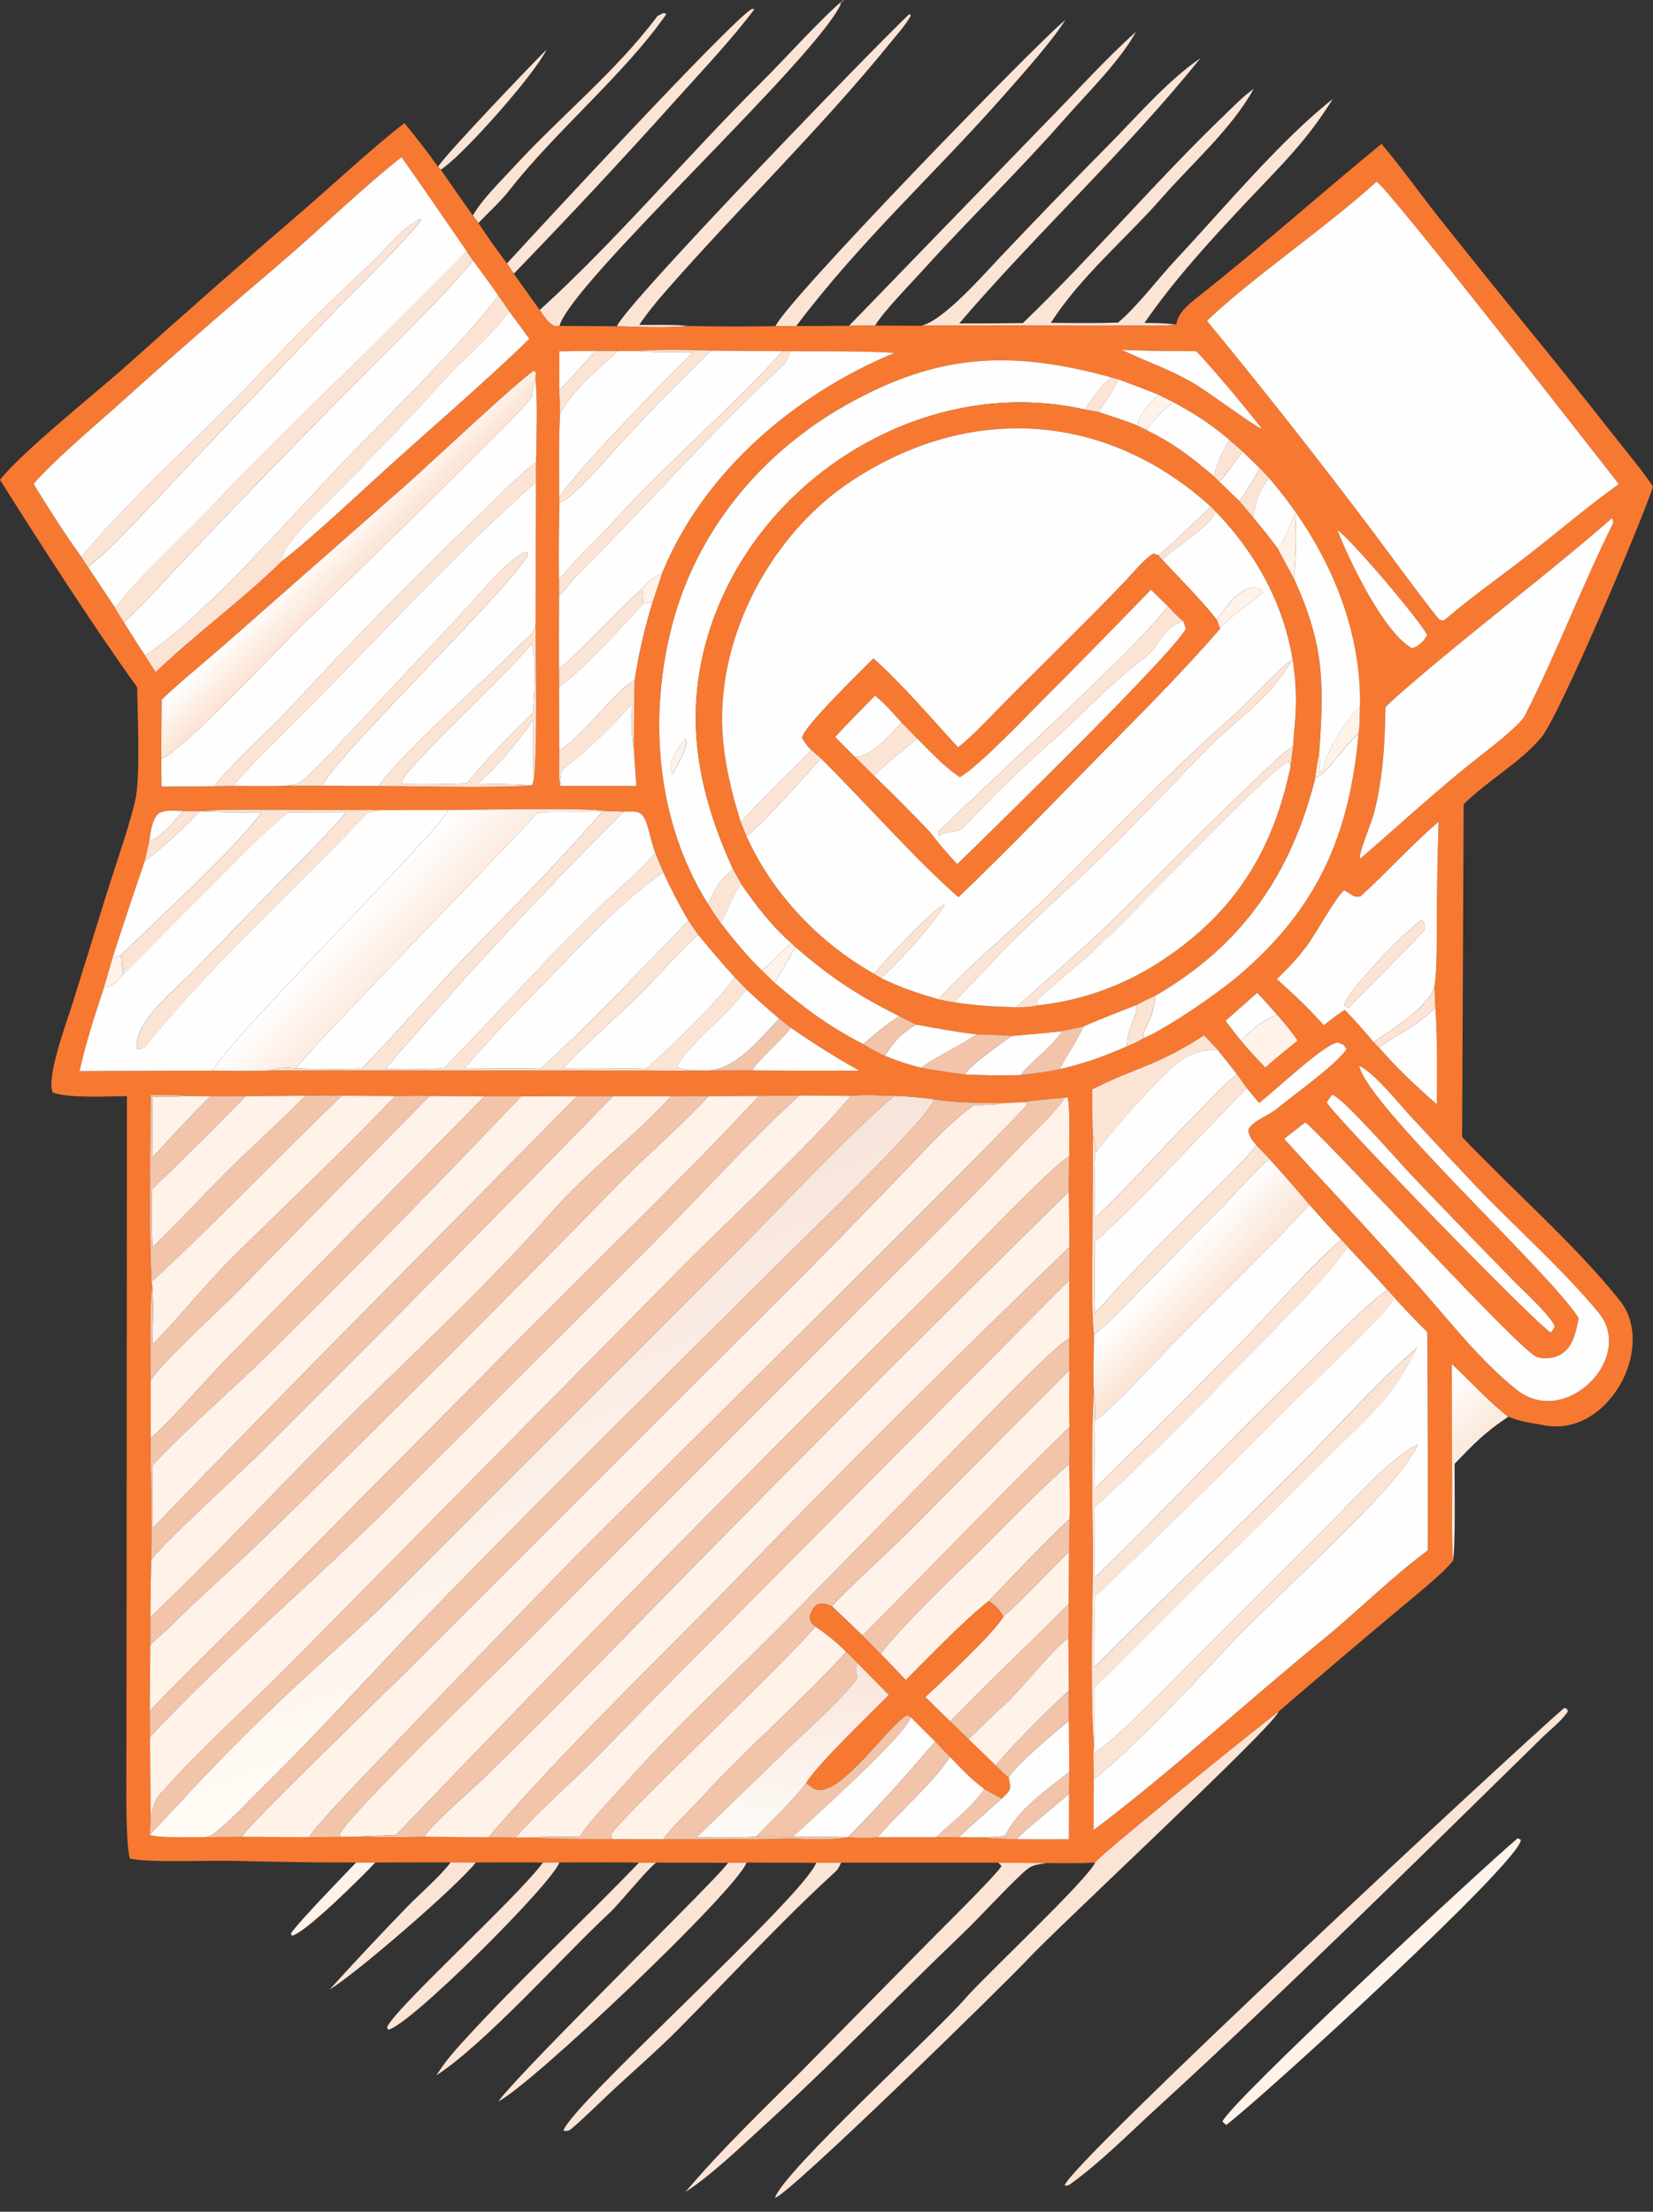 <?xml version="1.0" encoding="UTF-8"?> <svg xmlns="http://www.w3.org/2000/svg" width="74" height="99" viewBox="0 0 74 99" fill="none"><rect x="0" y="0" width="74" height="99" fill="#333333" stroke="none"/><path d="M24.16 13.879C27.576 10.789 30.823 6.908 34.119 3.651C35.042 2.739 36.817 0.764 37.755 6.10352e-05L37.712 0.111L37.767 0.012C37.483 0.247 37.744 0.002 37.583 0.302C36.139 3.001 25.577 12.656 25.046 14.588L24.827 14.593C24.52 14.454 24.362 14.161 24.16 13.879Z" fill="#FCE4D5"></path><path d="M22.695 11.791C23.955 10.414 32.757 0.895 33.663 0.395L33.771 0.412C32.779 1.742 31.408 3.191 30.301 4.424C27.918 7.08 25.484 9.689 23.001 12.252L22.695 11.791Z" fill="#FCE4D5"></path><path d="M21.168 9.645C21.625 8.869 22.363 8.172 23.002 7.474C25.082 5.206 27.574 3.204 29.419 0.737C29.45 0.696 29.663 0.605 29.715 0.581L29.831 0.632C28 3.27 24.872 5.878 22.866 8.439C22.376 9.065 21.915 9.453 21.42 9.983L21.168 9.645Z" fill="#FCE4D5"></path><path d="M27.617 14.604C28.017 13.605 39.125 2.117 40.707 0.631L40.778 0.697C40.505 1.175 40.184 1.512 39.84 1.936C36.696 5.806 33.1 9.268 29.82 13.014C29.392 13.502 28.979 14.004 28.616 14.544C29.171 14.546 30.292 14.523 30.796 14.591C29.928 14.697 28.527 14.628 27.617 14.604Z" fill="#FCE4D5"></path><path d="M34.719 14.599C35.182 13.497 46.206 2.137 47.692 0.888C47.119 1.827 45.745 3.352 44.988 4.213C41.808 7.828 38.559 10.728 35.645 14.594L34.719 14.599Z" fill="#FCE4D5"></path><path d="M38.008 14.583L46.838 5.47C48.124 4.164 49.51 2.622 50.854 1.425C50.146 2.724 48.669 4.173 47.679 5.301C45.653 7.611 43.424 9.758 41.369 12.036C40.819 12.645 39.526 13.967 39.174 14.574L38.008 14.583Z" fill="#FCE4D5"></path><path d="M19.609 7.465C19.902 6.956 23.95 2.721 24.47 2.22C23.91 3.349 20.929 6.712 19.887 7.484L19.736 7.598L19.609 7.465Z" fill="#FCE4D5"></path><path d="M51.234 14.457C51.774 14.459 52.114 14.462 52.66 14.526C51.984 14.611 51.268 14.57 50.584 14.576C47.469 14.6 44.337 14.534 41.223 14.582C42.21 14.393 44.065 12.256 44.836 11.444C46.477 9.714 48.135 8.002 49.811 6.307C50.978 5.112 52.385 3.513 53.733 2.612C50.462 6.687 46.388 10.45 42.94 14.478C43.891 14.479 44.842 14.473 45.794 14.46C48.912 11.456 51.709 8.137 54.832 5.136C55.281 4.704 55.618 4.344 56.129 3.974C55.115 5.792 53.377 7.297 52.006 8.862C50.4 10.695 48.348 12.398 47.044 14.452C48.044 14.458 49.053 14.475 50.051 14.44C50.92 13.713 51.848 12.467 52.652 11.609C54.714 9.407 57.334 6.264 59.666 4.428C58.489 6.319 57.378 7.371 55.872 8.967C54.273 10.663 52.547 12.537 51.234 14.457Z" fill="#FCE4D5"></path><path d="M18.104 5.507C18.651 6.182 19.106 6.753 19.609 7.465L19.736 7.598C20.207 8.284 20.684 8.967 21.167 9.645L21.419 9.983C21.847 10.639 22.224 11.165 22.696 11.791L23.001 12.252L24.163 13.879C24.365 14.161 24.523 14.454 24.83 14.593L25.049 14.588L27.619 14.604C28.529 14.628 29.93 14.697 30.798 14.591C32.104 14.618 33.411 14.621 34.717 14.599L35.643 14.594L38.008 14.583L39.174 14.574L41.226 14.582C44.34 14.534 47.472 14.6 50.587 14.576C51.271 14.57 51.988 14.611 52.663 14.526C52.729 13.943 53.35 13.511 53.808 13.148C56.539 10.984 59.154 8.641 61.845 6.439C62.726 7.483 63.512 8.586 64.355 9.661C65.643 11.284 66.94 12.899 68.248 14.506C69.599 16.158 70.933 17.823 72.25 19.501C72.695 20.067 73.662 21.236 74 21.789C73.406 23.559 69.794 32.054 69.011 32.995C68.049 34.149 66.596 34.928 65.524 36.004L65.454 50.891C67.631 53.195 70.571 55.761 72.521 58.222C74.195 60.336 71.932 64.458 69.011 63.774C68.44 63.684 68.05 63.62 67.523 63.417C66.645 62.743 65.82 61.818 64.995 61.051L65.009 66.699C65.012 67.587 64.981 68.98 65.052 69.848C64.689 70.367 63.068 71.661 62.517 72.127C60.747 73.612 58.987 75.108 57.235 76.615C55.199 78.221 53.182 79.851 51.185 81.506C50.78 81.844 49.306 83.043 49.027 83.368C48.338 83.417 47.533 83.397 46.841 83.393L44.695 83.376L37.654 83.375L36.536 83.382L33.42 83.373L32.588 83.382L29.371 83.375L28.607 83.375C27.447 83.346 26.205 83.367 25.038 83.368L24.308 83.371C23.328 83.352 22.285 83.368 21.301 83.368L20.174 83.36L16.796 83.37L15.94 83.368C14.118 83.375 12.222 83.337 10.397 83.295C9.249 83.268 6.797 83.389 5.813 83.195C5.62 82.446 5.661 80.173 5.657 79.314L5.666 72.254L5.682 49.063C4.891 49.073 3.024 49.169 2.367 48.902C2.047 48.28 2.977 45.771 3.227 44.981L4.899 39.605C5.199 38.672 5.952 36.473 6.093 35.622C6.272 34.531 6.16 31.971 6.139 30.758C4.232 28.12 1.728 24.225 0 21.478C1.008 20.206 4.28 17.597 5.675 16.36C8.335 13.969 11.021 11.607 13.735 9.277C15.088 8.095 16.706 6.598 18.104 5.507ZM20.893 11.248C19.924 9.848 18.955 8.421 17.971 7.034C16.182 8.44 14.319 10.271 12.534 11.792C10.058 13.893 7.612 16.03 5.198 18.203C4.178 19.114 2.35 20.666 1.497 21.663C2.21 22.813 2.845 23.826 3.637 24.926L3.926 25.365L5.152 27.208L5.546 27.857C5.851 28.334 6.178 28.874 6.492 29.337C6.533 29.428 6.896 29.966 6.972 30.081C8.742 28.382 10.912 26.803 12.611 25.121C13.767 24.258 16.082 22.087 17.215 21.057C19.31 19.153 21.698 17.122 23.705 15.167C23.411 14.757 23.099 14.343 22.799 13.936L22.305 13.224C21.943 12.701 21.547 12.173 21.171 11.657L20.893 11.248ZM26.692 15.706L25.043 15.726L25.041 17.466L25.074 18.516C25.008 19.744 25.034 21.038 25.037 22.272L25.045 22.49C25.017 23.651 25.009 24.813 25.021 25.974L25.029 26.703C25.021 27.784 25.019 28.865 25.024 29.947L25.03 30.744L25.038 33.602C25.034 34.067 25.001 34.736 25.076 35.178L28.493 35.181L28.375 33.481C28.381 32.468 28.392 31.454 28.409 30.441C28.624 29.158 28.843 28.168 29.224 26.929C29.369 26.507 29.508 26.084 29.642 25.658L29.698 25.522C31.572 21.059 35.631 17.62 40.051 15.795C38.541 15.706 36.904 15.728 35.381 15.722L35.04 15.721L31.835 15.696C30.801 15.662 29.576 15.633 28.551 15.713L27.665 15.712L26.692 15.706ZM49.749 16.894C45.256 15.657 41.987 15.812 37.884 18.122C34.086 20.26 31.186 23.746 30.084 27.989C29.056 31.95 29.356 36.387 31.402 39.977C31.496 40.141 31.593 40.301 31.695 40.46C31.886 40.764 32.035 41.01 32.257 41.292C32.799 42.008 33.458 42.805 34.104 43.43L34.676 43.989C36.018 45.134 37.049 45.906 38.645 46.738C39.01 46.963 39.223 47.082 39.611 47.262C40.248 47.514 40.581 47.627 41.242 47.798C41.885 47.916 42.532 48.014 43.181 48.093C44.074 48.132 44.797 48.147 45.689 48.122C46.27 48.049 46.874 47.991 47.441 47.857C48.593 47.584 49.367 47.316 50.446 46.836C50.772 46.713 50.902 46.638 51.208 46.466C52.315 45.978 54.48 44.484 55.408 43.697C58.979 40.673 60.396 37.408 60.813 32.857C60.882 32.571 60.875 31.921 60.882 31.6C60.939 27.798 59.248 24.232 56.807 21.395L56.41 20.973L55.633 20.215C55.535 20.111 55.164 19.803 55.039 19.694C54.18 18.956 53.518 18.55 52.53 18.001L51.852 17.666C51.268 17.427 50.65 17.202 50.058 16.977L49.749 16.894ZM23.962 16.93L23.998 16.676L23.895 16.601C23.347 16.9 19.12 20.871 18.212 21.677L10.223 28.703C9.346 29.48 8.042 30.538 7.235 31.316C7.224 32.203 7.218 33.089 7.216 33.976L7.228 35.209L9.593 35.194L10.442 35.181C11.165 35.178 12.107 35.204 12.811 35.17L14.47 35.173L16.939 35.182C18.852 35.186 21.993 35.285 23.825 35.151L23.894 34.908C24.07 33.944 23.983 29.12 23.979 27.924L23.995 21.578L23.994 20.702C24.01 19.658 24.076 17.92 23.962 16.93ZM17.041 36.262L11.878 36.249C11.273 36.248 9.645 36.216 9.105 36.319L8.957 36.304L8.202 36.307C7.803 36.294 7.423 36.229 7.087 36.422C6.807 36.705 6.744 37.247 6.687 37.653L6.48 38.551C5.984 39.991 5.503 41.435 5.037 42.885L4.654 44.207C4.227 45.529 3.867 46.595 3.561 47.944L9.509 47.922C10.304 47.925 11.369 47.96 12.143 47.912L28.953 47.916C29.612 47.917 30.352 47.936 31.004 47.915L31.796 47.916L33.687 47.912C35.28 47.927 36.872 47.93 38.465 47.921C37.415 47.334 36.396 46.695 35.409 46.007C35.373 45.967 34.961 45.653 34.892 45.598C34.368 45.164 33.913 44.745 33.415 44.281L32.891 43.741C32.305 43.119 31.797 42.498 31.254 41.842L30.819 41.212C30.359 40.42 30.071 39.873 29.69 39.041L29.328 38.169C29.178 37.769 29.102 37.362 28.977 36.955C28.76 36.242 28.525 36.326 27.929 36.33L27.097 36.304C26.223 36.147 21.197 36.251 20.065 36.259L17.041 36.262ZM64.215 44.186C64.351 43.333 64.314 41.959 64.322 41.057C64.332 39.633 64.359 38.209 64.404 36.785C63.325 37.687 61.979 39.162 60.895 40.13C60.811 40.131 60.728 40.133 60.644 40.134L60.18 39.85C59.817 40.118 58.879 41.852 58.491 42.355C58.016 42.971 57.732 43.274 57.161 43.827C57.996 44.581 58.51 45.049 59.265 45.892C59.582 45.644 59.86 45.417 60.202 45.204C60.681 45.705 61.05 46.111 61.491 46.643L61.732 46.894C62.547 47.821 63.388 48.62 64.318 49.429C64.328 48.076 64.348 46.446 64.254 45.12L64.215 44.186ZM57.173 45.426C56.883 45.103 56.581 44.751 56.279 44.442L54.862 45.69C55.086 45.982 55.319 46.299 55.551 46.58C55.911 47.03 56.247 47.373 56.646 47.786C57.073 47.385 57.625 46.955 58.087 46.577C57.754 46.111 57.552 45.855 57.173 45.426ZM54.522 46.999L53.9 46.343C51.717 47.754 50.925 47.734 48.897 48.759C48.903 49.331 48.883 50.297 48.929 50.836L48.9 56.352C48.898 57.296 48.868 58.835 48.973 59.744C48.971 60.485 48.932 61.562 48.969 62.274C48.789 64.871 48.966 68.518 48.907 71.191C48.877 72.576 48.823 76.968 48.98 78.127L48.958 78.507L48.969 79.636L48.962 81.919C52.39 79.337 55.879 76.122 59.224 73.395C60.8 72.109 62.261 70.633 63.927 69.393C63.936 66.137 63.928 62.882 63.903 59.626C63.382 59.116 62.935 58.638 62.442 58.1L62.115 57.738C61.553 57.092 60.919 56.436 60.332 55.806L60.052 55.492C59.585 55.018 59.072 54.423 58.619 53.924C58.032 53.23 57.432 52.546 56.821 51.873C56.63 51.655 56.45 51.472 56.247 51.267C56.029 50.99 55.967 50.943 55.879 50.593C56.012 50.199 56.799 49.935 57.157 49.636C57.929 48.99 59.755 47.722 60.289 46.959C60.091 46.695 60.215 46.798 59.884 46.665C59.295 46.722 57.103 48.804 56.37 49.371L55.819 48.707L55.386 48.101C55.117 47.735 54.805 47.357 54.522 46.999ZM8.573 49.06C7.914 49.007 7.401 49.011 6.738 49.018C6.731 51.658 6.655 54.785 6.781 57.38L6.811 57.507C6.693 58.627 6.741 60.649 6.742 61.826L6.743 64.357C6.734 66.059 6.822 68.191 6.767 69.84C6.749 70.69 6.737 71.54 6.73 72.389L6.727 73.64L6.703 76.586L6.715 77.754L6.745 81.383C6.735 81.552 6.719 81.993 6.696 82.138C7.293 82.289 8.5 82.22 9.196 82.232L10.83 82.219L13.84 82.235L15.248 82.221L16.074 82.213C17.053 82.237 18.033 82.239 19.013 82.216L21.861 82.243L23.088 82.251L23.869 82.249C25.008 82.333 26.258 82.313 27.407 82.32L29.699 82.329C31.677 82.333 33.654 82.324 35.632 82.3C36.297 82.339 37.248 82.367 37.893 82.243L37.957 82.237C38.503 82.275 38.745 82.272 39.286 82.241L41.909 82.234L42.923 82.234L43.877 82.245C44.462 82.291 44.916 82.322 45.506 82.321C46.268 82.342 47.083 82.328 47.85 82.329L47.857 80.298L47.871 79.321L47.853 77.029L47.853 75.675L47.829 73.335L47.84 71.805L47.855 69.462L47.884 67.988C47.908 67.19 47.88 66.336 47.867 65.533C47.906 65.308 47.879 64.163 47.877 63.865C47.841 63.096 47.866 62.118 47.863 61.332L47.867 59.897L47.863 57.308C47.887 56.912 47.87 56.236 47.872 55.821L47.848 53.34L47.86 51.754C47.862 51.22 47.907 49.566 47.8 49.137L47.673 49.128C47.41 49.153 46.011 49.271 45.857 49.33L44.985 49.374C43.874 49.369 42.923 49.378 41.816 49.209C41.154 49.122 40.703 49.079 40.037 49.053C39.421 49.033 38.696 48.986 38.094 49.053L35.776 49.036L33.979 49.054L31.713 49.065C31.157 49.057 30.601 49.057 30.044 49.067L27.446 49.067C26.916 49.059 26.361 49.068 25.83 49.07L23.337 49.076L21.692 49.075L19.23 49.056C18.732 49.046 18.197 49.057 17.696 49.058L15.309 49.047C14.732 49.023 14.244 49.033 13.669 49.047L11.003 49.065L9.422 49.067L8.573 49.06ZM61.623 8.132C59.353 10.201 56.102 12.386 54.032 14.36C56.582 17.456 59.063 20.608 61.473 23.814C61.895 24.369 64.181 27.497 64.461 27.754C64.695 27.773 64.598 27.808 64.762 27.674C65.938 26.672 67.251 25.753 68.475 24.797C69.801 23.761 71.105 22.643 72.472 21.669C71.298 20.181 62.183 8.447 61.623 8.132ZM50.213 15.657C51.374 16.221 52.27 16.479 53.452 17.167C54.089 17.537 56.056 19.021 56.496 19.201C55.845 18.354 54.297 16.498 53.552 15.721C52.476 15.707 51.279 15.719 50.213 15.657ZM72.154 23.2C69.156 25.811 65.997 28.168 62.99 30.769C62.644 31.068 62.343 31.322 62.02 31.654C61.989 33.306 61.921 34.759 61.513 36.379C61.396 36.841 60.798 38.205 60.886 38.437C62.677 36.9 64.393 35.299 66.255 33.841C66.685 33.505 68.045 32.456 68.262 32.028C69.684 29.232 70.803 26.257 72.201 23.44C72.236 23.371 72.207 23.258 72.154 23.2ZM59.875 23.736C60.4 25.088 61.944 28.315 63.21 29.015C63.484 28.935 63.533 28.853 63.746 28.658L63.887 28.427C63.59 27.791 60.423 24.063 59.875 23.736ZM60.845 47.704C61.244 49.527 69.344 56.91 70.672 58.997C70.549 59.593 70.456 60.24 69.904 60.605C69.599 60.806 69.172 60.839 68.824 60.75C68.105 60.566 59.956 51.584 58.436 50.236L57.488 50.975L58.677 52.279C60.305 54.023 61.915 55.785 63.507 57.563C64.869 59.101 66.274 60.917 67.897 62.208C70.088 63.951 73.22 60.765 71.566 58.759C69.962 56.815 67.857 54.96 66.084 53.102C65.084 52.05 64.093 50.99 63.109 49.923C62.556 49.317 61.531 48.033 60.845 47.704ZM59.634 49.001L59.396 49.34C59.552 49.794 68.94 59.461 69.431 59.645C69.534 59.494 69.638 59.422 69.572 59.298C69.304 58.786 68.195 57.776 67.762 57.333C66.211 55.751 64.671 54.157 63.142 52.553C62.641 52.021 60.072 49.077 59.634 49.001Z" fill="#F77830"></path><path d="M17.974 7.034C18.958 8.421 19.927 9.848 20.896 11.248C17.091 15.211 12.955 18.971 9.18 22.986C7.849 24.401 6.343 25.666 5.155 27.208L3.929 25.365C4.608 24.991 7.192 22.157 7.951 21.355L14.75 14.171C15.748 13.119 18.135 10.818 18.871 9.833L18.736 9.832C17.752 10.414 17.363 11.072 16.532 11.848C14.804 13.463 13.157 15.107 11.528 16.823C8.998 19.489 5.991 22.131 3.64 24.926C2.848 23.826 2.213 22.813 1.5 21.663C2.353 20.666 4.18 19.114 5.201 18.203C7.615 16.03 10.061 13.893 12.537 11.792C14.321 10.271 16.185 8.44 17.974 7.034Z" fill="#FEFEFE"></path><path d="M54.031 14.36C56.102 12.386 59.353 10.201 61.623 8.132C62.183 8.447 71.298 20.181 72.472 21.669C71.104 22.643 69.801 23.761 68.474 24.797C67.251 25.753 65.937 26.672 64.761 27.674C64.597 27.808 64.695 27.773 64.46 27.754C64.181 27.497 61.894 24.369 61.473 23.814C59.062 20.608 56.581 17.456 54.031 14.36Z" fill="#FEFEFE"></path><path d="M3.637 24.926C5.988 22.131 8.994 19.489 11.525 16.823C13.153 15.107 14.801 13.463 16.528 11.848C17.359 11.072 17.748 10.414 18.733 9.832L18.867 9.833C18.132 10.818 15.745 13.119 14.747 14.171L7.948 21.355C7.188 22.157 4.605 24.991 3.925 25.364L3.637 24.926Z" fill="#FCE4D5"></path><path d="M20.889 11.248L21.167 11.657C20.174 12.897 18.785 14.256 17.654 15.399C15.926 17.128 14.209 18.869 12.503 20.621C11.01 22.157 9.527 23.703 8.054 25.26C7.407 25.942 6.201 27.285 5.543 27.857L5.148 27.208C6.336 25.666 7.843 24.401 9.173 22.986C12.949 18.971 17.084 15.211 20.889 11.248Z" fill="#FCE4D5"></path><path d="M5.547 27.857C6.205 27.285 7.411 25.942 8.058 25.26C9.531 23.703 11.014 22.157 12.507 20.621C14.213 18.869 15.93 17.128 17.658 15.398C18.789 14.256 20.178 12.897 21.171 11.657C21.548 12.173 21.944 12.701 22.306 13.224C21.295 14.706 17.547 18.463 16.178 19.843C13.774 22.267 9.197 27.628 6.493 29.337C6.178 28.874 5.851 28.334 5.547 27.857Z" fill="#FEFEFE"></path><path d="M22.305 13.224L22.798 13.936C22.055 14.995 20.721 16.075 19.834 17.067C18.298 18.788 16.667 20.435 15.061 22.089C14.525 22.64 12.557 24.409 12.61 25.121C10.912 26.803 8.741 28.382 6.971 30.081C6.896 29.966 6.533 29.428 6.492 29.337C9.196 27.629 13.773 22.267 16.177 19.843C17.546 18.463 21.294 14.706 22.305 13.224Z" fill="#FCE4D5"></path><path d="M12.607 25.121C12.553 24.409 14.522 22.64 15.057 22.088C16.663 20.435 18.294 18.788 19.831 17.067C20.717 16.075 22.051 14.995 22.795 13.936C23.095 14.343 23.407 14.757 23.701 15.167C21.694 17.122 19.306 19.153 17.211 21.057C16.078 22.087 13.762 24.258 12.607 25.121Z" fill="#FEFEFE"></path><path d="M28.549 15.713C29.574 15.633 30.8 15.662 31.833 15.696C30.472 17.006 29.15 18.357 27.869 19.745C27.387 20.265 25.605 22.389 25.043 22.49L25.035 22.272C25.744 21.102 29.871 16.9 31.035 15.761C30.208 15.766 29.372 15.787 28.549 15.713Z" fill="#FCE4D5"></path><path d="M56.498 19.201C56.058 19.021 54.091 17.538 53.454 17.167C52.272 16.479 51.376 16.221 50.215 15.657C51.28 15.719 52.478 15.707 53.554 15.721C54.299 16.498 55.847 18.354 56.498 19.201Z" fill="#FEFEFE"></path><path d="M25.041 15.726L26.69 15.706C26.098 16.267 25.51 17.019 25.039 17.466L25.041 15.726Z" fill="#FEFEFE"></path><path d="M26.69 15.706L27.663 15.712C26.701 16.602 25.7 17.377 25.072 18.516L25.039 17.466C25.51 17.019 26.098 16.267 26.69 15.706Z" fill="#FCE4D5"></path><path d="M27.663 15.712L28.549 15.713C29.372 15.787 30.207 15.766 31.035 15.761C29.87 16.9 25.743 21.102 25.034 22.272C25.032 21.038 25.006 19.744 25.072 18.516C25.7 17.377 26.7 16.602 27.663 15.712Z" fill="#FEFEFE"></path><path d="M31.835 15.696L35.04 15.721C32.703 18.28 29.818 20.766 27.453 23.351C26.746 24.123 25.603 25.186 25.021 25.974C25.009 24.813 25.017 23.651 25.045 22.49C25.606 22.389 27.389 20.265 27.871 19.745C29.152 18.357 30.474 17.006 31.835 15.696Z" fill="#FEFEFE"></path><path d="M35.039 15.721L35.38 15.722C35.296 15.992 35.218 16.206 35.005 16.403C31.825 19.346 28.993 22.597 25.928 25.653C25.623 25.957 25.315 26.369 25.027 26.702L25.02 25.974C25.601 25.186 26.744 24.123 27.451 23.351C29.817 20.766 32.702 18.28 35.039 15.721Z" fill="#FCE4D5"></path><path d="M35.38 15.722C36.902 15.728 38.54 15.706 40.049 15.795C35.629 17.62 31.571 21.059 29.696 25.522L29.64 25.658C29.167 25.906 29.111 25.962 28.742 26.352C27.637 27.339 25.98 29.166 25.022 29.947C25.017 28.865 25.019 27.784 25.027 26.702C25.315 26.369 25.623 25.957 25.928 25.653C28.993 22.597 31.825 19.346 35.005 16.403C35.218 16.206 35.296 15.992 35.38 15.722Z" fill="#FEFEFE"></path><path d="M31.698 40.46C31.596 40.301 31.498 40.141 31.405 39.977C29.358 36.387 29.058 31.95 30.087 27.989C31.189 23.746 34.088 20.26 37.887 18.122C41.99 15.812 45.258 15.657 49.751 16.894C49.276 17.299 48.88 17.787 48.581 18.335C41.165 16.644 33.327 21.729 31.516 29.102C30.665 32.563 31.365 35.727 32.818 38.911C32.169 39.412 32.047 39.74 31.698 40.46ZM30.668 33.07C30.333 33.516 29.846 34.102 30.083 34.686L30.088 34.683C30.347 34.2 30.606 33.79 30.737 33.26L30.668 33.07Z" fill="#FEFEFE"></path><path d="M23.965 16.93L23.914 17.117C23.845 17.38 23.832 17.513 23.802 17.782C23.072 18.678 21.509 20.17 20.652 21.028C18.346 23.314 16.023 25.583 13.682 27.834C12.579 28.895 8.163 33.648 7.219 33.976C7.22 33.089 7.227 32.203 7.237 31.316C8.044 30.539 9.349 29.48 10.226 28.703L18.214 21.677C19.122 20.871 23.35 16.9 23.897 16.601L24.001 16.676L23.965 16.93Z" fill="url(#paint0_linear_418_2247)"></path><path d="M49.748 16.894L50.057 16.977C49.812 17.542 49.52 17.937 49.175 18.445L48.578 18.335C48.877 17.787 49.273 17.298 49.748 16.894Z" fill="#FCE4D5"></path><path d="M7.219 33.976C8.163 33.648 12.579 28.895 13.682 27.834C16.023 25.583 18.346 23.314 20.652 21.028C21.509 20.169 23.072 18.678 23.802 17.782C23.832 17.513 23.845 17.38 23.914 17.117L23.965 16.929C24.078 17.92 24.012 19.658 23.997 20.702C23.463 21.032 21.873 22.645 21.339 23.159C18.474 25.915 15.681 28.765 12.984 31.685C12.348 32.373 9.947 34.626 9.595 35.193L7.231 35.209L7.219 33.976Z" fill="#FEFEFE"></path><path d="M49.176 18.445C49.52 17.937 49.813 17.542 50.058 16.977C50.65 17.202 51.268 17.427 51.852 17.665C51.462 18.081 51.052 18.476 50.903 19.043C50.341 18.816 49.752 18.634 49.176 18.445Z" fill="#FEFEFE"></path><path d="M51.851 17.665L52.529 18.001C51.922 18.499 51.799 18.637 51.301 19.24L50.902 19.043C51.052 18.476 51.461 18.081 51.851 17.665Z" fill="#FEF2E9"></path><path d="M32.816 38.911C31.363 35.727 30.662 32.563 31.513 29.102C33.325 21.729 41.162 16.644 48.578 18.335L49.175 18.445C49.752 18.634 50.341 18.816 50.902 19.043L51.301 19.241C52.521 19.83 53.284 20.42 54.327 21.302L54.573 21.548L55.482 22.426L56.088 23.144C56.477 23.616 56.825 24.048 57.192 24.537C57.434 24.994 57.679 25.45 57.929 25.903C59.258 28.822 59.289 30.499 59.051 33.732C58.985 34.106 58.929 34.442 58.88 34.819C57.803 39.109 55.617 42.315 51.718 44.569C51.568 44.641 51.006 44.899 50.904 44.978C50.14 45.284 49.248 45.616 48.506 45.949C48.345 45.983 47.657 46.118 47.543 46.159C46.788 46.24 46.031 46.312 45.274 46.373C44.828 46.318 44.18 46.315 43.716 46.299C42.805 46.196 41.91 46.025 41.008 45.863L40.263 45.487C38.426 44.574 37.143 43.733 35.599 42.381L35.437 42.226C34.568 41.472 33.847 40.532 33.194 39.591L32.816 38.911ZM54.205 22.678C49.521 18.428 43.41 18.044 38.129 21.524C34.566 23.872 32.13 28.389 32.337 32.676C32.409 34.049 32.749 35.505 33.173 36.82L33.414 37.417C34.57 39.998 36.675 42.207 39.132 43.589L39.43 43.774C40.366 44.225 41.013 44.434 42.011 44.732C42.179 44.765 42.567 44.854 42.719 44.864C43.657 45.013 44.555 45.064 45.504 45.085C45.913 45.077 46.086 45.084 46.48 44.998C48.444 44.786 50.329 44.108 51.978 43.02C55.264 40.877 56.999 38.077 57.778 34.302L57.883 33.423C57.922 32.796 58.003 32.165 58.013 31.541C58.067 28.24 56.7 25.259 54.427 22.905L54.205 22.678Z" fill="#F77830"></path><path d="M52.529 18.001C53.518 18.55 54.179 18.956 55.038 19.694C54.644 20.346 54.575 20.583 54.327 21.302C53.284 20.42 52.521 19.83 51.301 19.24C51.799 18.637 51.922 18.499 52.529 18.001Z" fill="#FEFEFE"></path><path d="M54.204 22.678C53.897 22.971 52.089 24.714 51.858 24.858L51.637 24.778C51.198 25.049 50.727 25.642 50.362 26.026C48.308 28.18 46.142 30.228 44.071 32.368C43.709 32.741 43.294 33.143 42.887 33.458C41.727 32.198 40.346 30.575 39.102 29.477C38.56 30.031 35.957 32.535 35.91 33.03C36.079 33.301 36.092 33.331 36.323 33.574C35.651 34.263 33.634 36.212 33.172 36.82C32.748 35.505 32.408 34.049 32.337 32.676C32.129 28.389 34.565 23.872 38.128 21.524C43.409 18.044 49.52 18.428 54.204 22.678Z" fill="#FEFEFE"></path><path d="M55.036 19.694C55.161 19.803 55.533 20.111 55.63 20.215C55.256 20.635 54.907 21.285 54.571 21.548L54.324 21.302C54.572 20.583 54.642 20.346 55.036 19.694Z" fill="#FCE4D5"></path><path d="M54.574 21.548C54.91 21.285 55.259 20.635 55.633 20.215L56.411 20.973C56.185 21.293 55.633 22.306 55.483 22.426L54.574 21.548Z" fill="#FEFEFE"></path><path d="M9.594 35.193C9.945 34.626 12.347 32.373 12.983 31.685C15.68 28.765 18.473 25.915 21.337 23.159C21.872 22.645 23.462 21.032 23.995 20.702L23.996 21.578C20.524 24.648 17.286 28.188 14.014 31.481C13.473 32.025 10.743 34.711 10.443 35.181L9.594 35.193Z" fill="#FCE4D5"></path><path d="M56.413 20.973L56.809 21.395C56.311 22.032 56.254 22.376 56.09 23.144L55.484 22.426C55.634 22.306 56.187 21.293 56.413 20.973Z" fill="#FCE4D5"></path><path d="M56.09 23.144C56.254 22.376 56.31 22.032 56.808 21.395C59.25 24.232 60.941 27.798 60.884 31.6C60.295 32.192 59.335 33.614 59.239 34.473L59.1 34.588C59.032 34.177 59.147 34.184 59.053 33.732C59.291 30.499 59.259 28.822 57.93 25.903C58.011 24.848 58.041 24.034 57.978 22.982C57.809 23.354 57.454 24.335 57.194 24.537C56.827 24.048 56.479 23.616 56.09 23.144Z" fill="#FEFEFE"></path><path d="M10.441 35.181C10.742 34.711 13.472 32.025 14.013 31.481C17.285 28.188 20.522 24.648 23.995 21.578L23.979 27.924C23.828 28.532 23.596 28.511 23.2 28.92C21.296 30.886 18.608 33.063 16.939 35.181L14.47 35.173C14.481 34.392 22.734 26.445 23.64 24.841L23.588 24.704C22.93 24.786 21.392 26.681 20.848 27.262L15.664 32.789C14.971 33.526 14.28 34.29 13.523 34.96C13.372 35.094 13.008 35.142 12.811 35.17C12.107 35.204 11.165 35.178 10.441 35.181Z" fill="#FEFEFE"></path><path d="M51.859 24.858C52.09 24.714 53.898 22.971 54.205 22.678L54.428 22.905C54.079 23.648 52.778 24.347 52.035 25.064L51.859 24.858Z" fill="#FCE4D5"></path><path d="M52.035 25.064C52.778 24.347 54.078 23.648 54.427 22.905C56.7 25.259 58.066 28.24 58.013 31.541C58.003 32.165 57.922 32.796 57.883 33.423C57.412 33.712 57.096 34.039 56.699 34.414C54.476 36.52 52.317 38.688 50.15 40.85C48.667 42.329 47.049 43.672 45.504 45.085C44.555 45.064 43.657 45.013 42.719 44.864C42.918 44.602 43.643 43.904 43.921 43.595C45.447 41.898 47.132 40.428 48.781 38.863C50.637 37.101 52.388 35.193 54.188 33.383C55.542 32.023 56.83 31.297 57.842 29.526C57.016 30.143 56.058 31.28 55.247 31.997C52.462 34.457 49.9 37.122 47.271 39.744C45.719 41.293 43.447 43.136 42.011 44.732C41.013 44.434 40.366 44.225 39.43 43.774C40.066 43.294 41.918 41.203 42.287 40.493C41.893 40.54 39.489 43.136 39.132 43.589C36.675 42.207 34.569 39.998 33.414 37.417C34.009 37.033 36.184 34.584 36.753 33.945C38.603 35.77 41.053 38.543 42.907 40.153C45.25 37.922 47.658 35.393 49.947 33.086C51.448 31.574 53.262 29.715 54.619 28.139C54.691 27.902 56.165 26.84 56.537 26.523L56.445 26.373C55.675 26.015 54.849 27.162 54.479 27.748C53.785 26.874 52.813 25.886 52.035 25.064Z" fill="#FEFEFE"></path><path d="M62.022 31.654C62.345 31.322 62.646 31.069 62.992 30.769C65.999 28.168 69.158 25.811 72.156 23.2C72.209 23.258 72.238 23.371 72.203 23.44C70.805 26.257 69.686 29.232 68.264 32.028C68.047 32.456 66.687 33.505 66.257 33.841C64.395 35.299 62.679 36.9 60.888 38.437C60.8 38.205 61.398 36.841 61.515 36.379C61.923 34.759 61.991 33.306 62.022 31.654Z" fill="#FEFEFE"></path><path d="M57.191 24.537C57.452 24.335 57.807 23.354 57.976 22.982C58.039 24.034 58.008 24.848 57.928 25.902C57.679 25.45 57.433 24.994 57.191 24.537Z" fill="#FEF2E9"></path><path d="M63.746 28.658C63.533 28.853 63.484 28.935 63.21 29.015C61.944 28.315 60.4 25.088 59.875 23.736C60.423 24.063 63.59 27.791 63.887 28.427L63.746 28.658Z" fill="#FEFEFE"></path><path d="M12.809 35.17C13.006 35.142 13.37 35.094 13.521 34.96C14.278 34.29 14.969 33.526 15.662 32.789L20.846 27.262C21.39 26.682 22.928 24.786 23.586 24.704L23.638 24.841C22.732 26.445 14.479 34.392 14.468 35.174L12.809 35.17Z" fill="#FCE4D5"></path><path d="M42.887 33.458C43.294 33.143 43.709 32.741 44.071 32.368C46.142 30.228 48.308 28.18 50.362 26.026C50.727 25.642 51.198 25.049 51.637 24.778L51.858 24.858L52.034 25.064C52.812 25.886 53.785 26.874 54.478 27.748L54.619 28.139C53.262 29.715 51.448 31.574 49.947 33.086C47.658 35.393 45.249 37.922 42.906 40.153C41.053 38.543 38.602 35.77 36.752 33.945L36.323 33.574C36.092 33.331 36.079 33.301 35.91 33.03C35.957 32.535 38.561 30.031 39.102 29.477C40.346 30.575 41.727 32.198 42.887 33.458ZM52.286 27.137L51.524 26.397C49.929 28.047 48.321 29.685 46.7 31.311C45.909 32.11 43.846 34.269 42.974 34.792C42.285 34.338 41.658 33.65 41.064 33.062L40.369 32.352C39.953 31.888 39.656 31.538 39.175 31.139C38.592 31.738 37.947 32.375 37.387 32.988L38.276 33.883L39.137 34.732C39.99 35.554 40.825 36.394 41.641 37.251C42.049 37.795 42.395 38.177 42.854 38.681C44.337 37.231 52.503 29.281 53.088 28.138L52.97 27.8C52.769 27.669 52.468 27.327 52.286 27.137Z" fill="#F77830"></path><path d="M28.742 26.352C29.111 25.962 29.168 25.906 29.641 25.658C29.507 26.084 29.367 26.507 29.222 26.929L28.797 27.021L28.742 26.352Z" fill="#FEF2E9"></path><path d="M54.48 27.748C54.851 27.162 55.677 26.015 56.447 26.373L56.538 26.523C56.167 26.84 54.693 27.902 54.621 28.139L54.48 27.748Z" fill="#FEF2E9"></path><path d="M25.023 29.947C25.981 29.166 27.638 27.339 28.743 26.352L28.798 27.02C28.165 27.734 25.76 30.339 25.03 30.744L25.023 29.947Z" fill="#FCE4D5"></path><path d="M51.523 26.396L52.285 27.137C51.7 27.884 51.053 28.555 50.384 29.224C47.653 31.961 44.776 34.543 41.999 37.234L42.04 37.418C42.381 37.165 42.891 37.294 43.157 37.011C44.439 35.643 45.688 34.412 47.097 33.175C48.467 31.973 49.691 30.598 51.167 29.5C51.971 28.902 51.972 28.105 52.97 27.799L53.087 28.138C52.502 29.281 44.337 37.231 42.853 38.681C42.394 38.177 42.049 37.795 41.641 37.251C40.824 36.394 39.989 35.554 39.137 34.732C39.471 34.319 40.6 33.435 41.063 33.062C41.657 33.65 42.285 34.338 42.974 34.791C43.846 34.269 45.908 32.109 46.699 31.311C48.32 29.685 49.928 28.047 51.523 26.396Z" fill="#FEFEFE"></path><path d="M28.796 27.021L29.221 26.929C28.841 28.168 28.621 29.158 28.407 30.441C27.524 30.923 26.2 32.86 25.036 33.602L25.027 30.744C25.757 30.339 28.163 27.734 28.796 27.021Z" fill="#FEFEFE"></path><path d="M52.286 27.137C52.468 27.327 52.77 27.669 52.971 27.8C51.974 28.105 51.972 28.902 51.168 29.5C49.693 30.598 48.468 31.973 47.098 33.176C45.69 34.413 44.441 35.643 43.158 37.011C42.892 37.294 42.382 37.166 42.041 37.419L42 37.234C44.777 34.543 47.654 31.961 50.385 29.224C51.054 28.555 51.702 27.884 52.286 27.137Z" fill="#FCE4D5"></path><path d="M16.938 35.182C18.607 33.063 21.295 30.886 23.199 28.92C23.595 28.512 23.827 28.532 23.977 27.924C23.981 29.12 24.068 33.944 23.892 34.908C23.845 33.997 23.883 33.139 23.864 32.237C23.133 33.265 22.339 34.242 21.386 35.074C22.158 35.091 23.064 35.09 23.823 35.151C21.991 35.285 18.851 35.186 16.938 35.182ZM23.766 28.83C22.884 30.04 18.195 34.29 17.96 35.015L18.042 35.091C19.049 35.115 19.909 35.098 20.911 35.064C21.404 34.351 23.185 32.541 23.862 31.904C23.882 31.386 24.059 29.11 23.766 28.83Z" fill="#FCE4D5"></path><path d="M18.043 35.091L17.961 35.015C18.196 34.29 22.885 30.04 23.767 28.83C24.06 29.11 23.883 31.386 23.863 31.904C23.186 32.541 21.405 34.351 20.912 35.064C19.91 35.098 19.05 35.115 18.043 35.091Z" fill="#FEFEFE"></path><path d="M42.012 44.732C43.449 43.136 45.721 41.293 47.273 39.744C49.901 37.122 52.464 34.456 55.248 31.997C56.06 31.28 57.017 30.143 57.843 29.526C56.831 31.297 55.543 32.022 54.189 33.383C52.389 35.193 50.638 37.101 48.782 38.863C47.133 40.428 45.448 41.898 43.923 43.594C43.645 43.904 42.919 44.602 42.721 44.864C42.568 44.854 42.18 44.765 42.012 44.732Z" fill="#FCE4D5"></path><path d="M25.038 33.602C26.202 32.86 27.526 30.923 28.409 30.441C28.392 31.454 28.381 32.468 28.375 33.481C28.233 32.858 28.279 32.161 28.301 31.517C27.292 32.608 26.344 33.561 25.162 34.469C25.143 34.484 25.081 35.127 25.076 35.178C25.001 34.736 25.034 34.066 25.038 33.602Z" fill="#FCE4D5"></path><path d="M40.368 32.352C39.791 32.936 39.051 33.868 38.276 33.883L37.387 32.988C37.947 32.375 38.592 31.738 39.174 31.139C39.656 31.538 39.953 31.888 40.368 32.352Z" fill="#FEFEFE"></path><path d="M59.05 33.731C59.144 34.184 59.029 34.177 59.096 34.588L59.236 34.473C59.332 33.614 60.292 32.192 60.88 31.6C60.873 31.921 60.88 32.571 60.811 32.857C60.046 33.467 59.481 34.602 58.879 34.819C58.927 34.442 58.983 34.106 59.05 33.731Z" fill="#FEF2E9"></path><path d="M28.299 31.517C28.277 32.162 28.23 32.858 28.373 33.481L28.49 35.181L25.074 35.178C25.078 35.127 25.14 34.484 25.16 34.469C26.341 33.561 27.29 32.608 28.299 31.517Z" fill="#FEFEFE"></path><path d="M23.865 32.237C23.884 33.139 23.845 33.997 23.893 34.908L23.824 35.151C23.065 35.09 22.159 35.091 21.387 35.074C22.34 34.242 23.134 33.265 23.865 32.237Z" fill="#FEFEFE"></path><path d="M38.277 33.883C39.053 33.868 39.793 32.936 40.37 32.352L41.065 33.062C40.602 33.435 39.474 34.32 39.139 34.732L38.277 33.883Z" fill="#FCE4D5"></path><path d="M58.884 34.819C59.486 34.602 60.052 33.467 60.817 32.857C60.4 37.407 58.983 40.673 55.412 43.697C54.483 44.484 52.319 45.978 51.212 46.465L51.16 46.28C51.489 45.601 51.653 45.33 51.721 44.569C55.621 42.315 57.806 39.108 58.884 34.819Z" fill="#FEFEFE"></path><path d="M30.083 34.683L30.078 34.686C29.842 34.102 30.328 33.516 30.663 33.07L30.733 33.26C30.602 33.79 30.343 34.2 30.083 34.683Z" fill="#FEF2E9"></path><path d="M45.504 45.085C47.049 43.672 48.668 42.329 50.15 40.85C52.318 38.687 54.476 36.52 56.7 34.414C57.096 34.039 57.413 33.712 57.883 33.423L57.778 34.302L57.7 34.083C56.879 34.333 49.593 42.168 48.35 43.099C48.181 43.226 46.48 44.69 46.401 44.811L46.48 44.998C46.086 45.084 45.914 45.077 45.504 45.085Z" fill="#FCE4D5"></path><path d="M36.323 33.574L36.752 33.945C36.183 34.584 34.008 37.033 33.413 37.417L33.172 36.82C33.634 36.212 35.651 34.263 36.323 33.574Z" fill="#FCE4D5"></path><path d="M46.477 44.998L46.398 44.811C46.478 44.69 48.178 43.226 48.347 43.099C49.59 42.168 56.876 34.333 57.697 34.083L57.776 34.302C56.997 38.077 55.262 40.877 51.975 43.02C50.326 44.107 48.441 44.786 46.477 44.998Z" fill="#FEFEFE"></path><path d="M9.108 36.319C9.647 36.216 11.275 36.248 11.881 36.249L17.044 36.262C16.992 36.273 16.459 36.388 16.459 36.388C13.191 39.83 9.627 43.011 6.631 46.702C6.487 46.879 6.362 46.979 6.146 46.956C5.911 45.84 7.885 44.245 8.623 43.5L12.707 39.304C13.406 38.589 14.899 37.127 15.489 36.355L12.924 36.364C11.921 37.129 10.904 38.21 10.001 39.108L5.525 43.604C5.48 43.383 5.45 42.985 5.426 42.746C6.93 41.259 10.552 37.986 11.716 36.358C10.847 36.362 9.974 36.38 9.108 36.319Z" fill="#FCE4D5"></path><path d="M17.038 36.262L20.062 36.259C19.855 37.025 10.77 45.941 9.507 47.922L3.559 47.944C3.865 46.595 4.225 45.529 4.651 44.207C5.105 44.126 5.22 43.948 5.52 43.604L9.996 39.108C10.899 38.21 11.916 37.129 12.919 36.364L15.484 36.355C14.894 37.127 13.4 38.589 12.702 39.304L8.618 43.501C7.88 44.245 5.906 45.84 6.141 46.956C6.357 46.979 6.482 46.879 6.626 46.702C9.622 43.011 13.186 39.83 16.454 36.388C16.454 36.388 16.987 36.273 17.038 36.262Z" fill="#FEFEFE"></path><path d="M20.064 36.259C21.196 36.251 26.222 36.147 27.096 36.304L26.949 36.346C26.01 36.35 25.018 36.336 24.084 36.361C22.826 37.768 13.417 47.404 13.254 47.819C12.713 47.771 12.654 47.764 12.142 47.912C11.368 47.96 10.303 47.925 9.508 47.922C10.771 45.941 19.856 37.025 20.064 36.259Z" fill="url(#paint1_linear_418_2247)"></path><path d="M6.684 37.653C6.741 37.247 6.803 36.705 7.084 36.422C7.419 36.228 7.8 36.294 8.199 36.307C7.877 36.668 7.125 37.551 6.684 37.653Z" fill="#FEFEFE"></path><path d="M8.199 36.307L8.954 36.304C8.415 36.899 7.109 38.087 6.477 38.551L6.684 37.653C7.125 37.551 7.877 36.668 8.199 36.307Z" fill="#FCE4D5"></path><path d="M8.956 36.304L9.103 36.319C9.969 36.38 10.842 36.362 11.711 36.358C10.547 37.986 6.926 41.259 5.421 42.746L5.035 42.885C5.501 41.435 5.982 39.991 6.478 38.551C7.111 38.087 8.417 36.899 8.956 36.304Z" fill="#FEFEFE"></path><path d="M24.084 36.361C25.018 36.336 26.01 36.35 26.949 36.346C25.009 38.597 22.825 40.768 20.759 42.908C19.219 44.503 17.755 46.235 16.208 47.827C15.224 47.848 14.238 47.845 13.254 47.819C13.417 47.405 22.826 37.768 24.084 36.361Z" fill="#FEFEFE"></path><path d="M26.951 36.346L27.099 36.304L27.931 36.33C24.216 40.022 20.652 43.864 17.249 47.846C18.227 47.867 18.909 47.865 19.887 47.806C22.682 44.936 25.307 41.936 28.293 39.254C28.591 38.986 29.098 38.48 29.33 38.169L29.692 39.041C27.391 40.669 25.469 42.935 23.48 44.908C22.549 45.832 21.671 46.822 20.802 47.805C21.929 47.807 23.102 47.825 24.226 47.807C26.092 46.143 28.998 43.103 30.82 41.212L31.255 41.842C30.228 42.769 29.376 43.803 28.399 44.747C27.309 45.8 26.26 46.691 25.218 47.806C26.452 47.801 27.686 47.809 28.92 47.832L28.955 47.916L12.145 47.912C12.657 47.764 12.715 47.771 13.256 47.819C14.241 47.845 15.226 47.848 16.211 47.827C17.757 46.235 19.221 44.503 20.762 42.907C22.827 40.768 25.012 38.597 26.951 36.346Z" fill="#FCE4D5"></path><path d="M27.931 36.33C28.527 36.326 28.762 36.242 28.98 36.955C29.104 37.362 29.18 37.769 29.33 38.169C29.098 38.48 28.592 38.986 28.294 39.254C25.308 41.936 22.683 44.936 19.887 47.806C18.91 47.865 18.228 47.867 17.25 47.846C20.653 43.864 24.216 40.022 27.931 36.33Z" fill="#FEFEFE"></path><path d="M64.214 44.186C63.883 45.125 62.333 46.057 61.49 46.643C61.049 46.111 60.68 45.705 60.202 45.204C59.859 45.417 59.581 45.644 59.264 45.892C58.509 45.049 57.995 44.581 57.16 43.827C57.731 43.274 58.016 42.971 58.491 42.355C58.878 41.852 59.816 40.118 60.179 39.85L60.643 40.134C60.727 40.133 60.81 40.131 60.894 40.13C61.978 39.162 63.325 37.687 64.403 36.785C64.358 38.209 64.331 39.633 64.321 41.057C64.313 41.959 64.35 43.333 64.214 44.186ZM63.626 41.19C63.001 41.593 60.304 44.358 60.167 44.992C60.226 45.035 60.302 45.098 60.364 45.124C61.281 44.144 62.839 42.653 63.779 41.622C63.783 41.536 63.787 41.45 63.791 41.364C63.662 41.204 63.727 41.25 63.626 41.19Z" fill="#FEFEFE"></path><path d="M32.816 38.911L33.195 39.591C32.889 39.85 32.593 40.784 32.257 41.292C32.035 41.01 31.887 40.764 31.695 40.459C32.044 39.74 32.167 39.412 32.816 38.911Z" fill="#FCE4D5"></path><path d="M20.801 47.805C21.67 46.822 22.548 45.833 23.48 44.909C25.468 42.935 27.39 40.669 29.691 39.041C30.072 39.873 30.36 40.42 30.819 41.212C28.997 43.103 26.091 46.143 24.225 47.807C23.101 47.825 21.928 47.807 20.801 47.805Z" fill="#FEFEFE"></path><path d="M32.254 41.292C32.59 40.784 32.886 39.85 33.192 39.591C33.844 40.532 34.566 41.472 35.435 42.226C34.901 42.624 34.531 43.13 34.102 43.43C33.455 42.805 32.797 42.008 32.254 41.292Z" fill="#FEFEFE"></path><path d="M39.133 43.589C39.49 43.136 41.894 40.54 42.288 40.493C41.919 41.203 40.067 43.294 39.431 43.774L39.133 43.589Z" fill="#FCE4D5"></path><path d="M60.364 45.124C60.302 45.098 60.227 45.035 60.168 44.992C60.304 44.358 63.002 41.593 63.626 41.19C63.728 41.25 63.663 41.204 63.792 41.364C63.788 41.45 63.783 41.536 63.779 41.622C62.839 42.653 61.282 44.144 60.364 45.124Z" fill="#FCE4D5"></path><path d="M25.219 47.806C26.261 46.691 27.31 45.8 28.4 44.747C29.377 43.803 30.229 42.769 31.256 41.842C31.8 42.498 32.307 43.119 32.893 43.741C32.167 44.802 29.941 46.965 28.921 47.832C27.687 47.809 26.453 47.801 25.219 47.806Z" fill="#FEFEFE"></path><path d="M35.435 42.226L35.597 42.381C35.316 42.946 35.001 43.45 34.674 43.989L34.102 43.43C34.531 43.13 34.901 42.624 35.435 42.226Z" fill="#FEF2E9"></path><path d="M34.676 43.989C35.003 43.45 35.318 42.946 35.599 42.381C37.143 43.733 38.425 44.574 40.262 45.487C39.648 45.868 39.195 46.273 38.644 46.738C37.048 45.906 36.017 45.134 34.676 43.989Z" fill="#FEFEFE"></path><path d="M4.652 44.207L5.036 42.885L5.422 42.746C5.446 42.985 5.476 43.383 5.521 43.604C5.221 43.948 5.106 44.126 4.652 44.207Z" fill="#FEF2E9"></path><path d="M32.89 43.741L33.414 44.281C32.597 45.425 30.909 46.645 30.288 47.766C30.58 47.843 30.696 47.875 31.003 47.915C30.351 47.936 29.611 47.917 28.953 47.916L28.918 47.832C29.937 46.965 32.164 44.802 32.89 43.741Z" fill="#FCE4D5"></path><path d="M61.492 46.643C62.335 46.057 63.885 45.125 64.216 44.186L64.255 45.12C63.063 46.196 62.715 46.173 61.733 46.894L61.492 46.643Z" fill="#FCE4D5"></path><path d="M31 47.915C30.694 47.874 30.578 47.843 30.285 47.765C30.907 46.645 32.594 45.425 33.411 44.281C33.91 44.745 34.364 45.164 34.888 45.598C34.017 46.509 33.035 47.77 31.793 47.916L31 47.915Z" fill="#FEFEFE"></path><path d="M57.174 45.426C56.441 45.71 56.103 46.045 55.552 46.58C55.319 46.299 55.087 45.982 54.863 45.69L56.28 44.442C56.581 44.751 56.884 45.103 57.174 45.426Z" fill="#FEFEFE"></path><path d="M50.904 44.977C51.006 44.899 51.568 44.641 51.717 44.569C51.648 45.33 51.484 45.601 51.156 46.281L51.207 46.466C50.901 46.638 50.771 46.713 50.445 46.836C50.514 45.862 50.841 45.68 50.904 44.977Z" fill="#FCE4D5"></path><path d="M48.503 45.949C49.245 45.615 50.137 45.284 50.901 44.977C50.839 45.68 50.512 45.862 50.443 46.836C49.364 47.316 48.59 47.584 47.438 47.857C47.753 47.218 48.198 46.62 48.503 45.949Z" fill="#FEFEFE"></path><path d="M61.734 46.894C62.717 46.173 63.065 46.196 64.257 45.12C64.35 46.446 64.331 48.076 64.321 49.429C63.39 48.62 62.55 47.821 61.734 46.894Z" fill="#FEFEFE"></path><path d="M40.262 45.487L41.008 45.863C40.305 46.301 40.063 46.566 39.611 47.262C39.222 47.082 39.009 46.963 38.645 46.738C39.196 46.273 39.648 45.868 40.262 45.487Z" fill="#F2C4AA"></path><path d="M55.555 46.58C56.105 46.045 56.444 45.709 57.176 45.426C57.555 45.855 57.757 46.111 58.09 46.577C57.628 46.955 57.076 47.385 56.649 47.786C56.25 47.373 55.914 47.03 55.555 46.58Z" fill="#FEF2E9"></path><path d="M34.893 45.598C34.962 45.653 35.374 45.967 35.41 46.007C35.018 46.546 33.759 47.616 33.688 47.912L31.797 47.916C33.039 47.77 34.021 46.509 34.893 45.598Z" fill="#F2C4AA"></path><path d="M39.613 47.262C40.065 46.566 40.307 46.301 41.01 45.863C41.913 46.025 42.807 46.196 43.719 46.299C43.143 46.727 41.47 47.541 41.244 47.798C40.583 47.627 40.25 47.514 39.613 47.262Z" fill="#FEFEFE"></path><path d="M47.541 46.159C47.656 46.118 48.343 45.983 48.505 45.949C48.199 46.62 47.754 47.218 47.439 47.857C46.872 47.991 46.268 48.049 45.688 48.122C45.95 47.691 47.056 46.883 47.541 46.159Z" fill="#F2C4AA"></path><path d="M33.688 47.913C33.758 47.616 35.017 46.546 35.409 46.007C36.396 46.695 37.416 47.334 38.465 47.922C36.872 47.93 35.28 47.927 33.688 47.913Z" fill="#FEFEFE"></path><path d="M45.277 46.373C46.034 46.312 46.79 46.24 47.545 46.159C47.06 46.883 45.954 47.691 45.691 48.122C44.8 48.147 44.076 48.132 43.184 48.093C43.456 47.648 44.791 46.729 45.277 46.373Z" fill="#FEFEFE"></path><path d="M43.717 46.299C44.18 46.315 44.828 46.318 45.275 46.373C44.789 46.729 43.454 47.648 43.181 48.093C42.532 48.014 41.886 47.916 41.242 47.798C41.468 47.541 43.141 46.727 43.717 46.299Z" fill="#F2C4AA"></path><path d="M54.523 46.999C53.526 46.971 52.972 47.308 52.248 48.008C51.086 49.133 50.067 50.321 49.061 51.581C49.059 51.332 48.986 51.082 48.93 50.836C48.885 50.297 48.905 49.331 48.898 48.759C50.926 47.734 51.718 47.754 53.901 46.343L54.523 46.999Z" fill="#FCE4D5"></path><path d="M49.007 55.593C51.237 53.585 53.671 50.864 55.816 48.707L56.368 49.371C57.1 48.804 59.292 46.722 59.882 46.665C60.212 46.798 60.088 46.695 60.287 46.959C59.752 47.722 57.927 48.99 57.154 49.636C56.796 49.935 56.009 50.199 55.877 50.593C55.965 50.943 56.026 50.99 56.245 51.267C55.884 51.776 54.239 53.357 53.739 53.861C52.121 55.49 50.545 57.044 49.031 58.783C48.983 57.743 49.005 56.639 49.007 55.593Z" fill="#FEFEFE"></path><path d="M49.055 51.581C50.062 50.321 51.08 49.133 52.243 48.008C52.966 47.308 53.52 46.971 54.517 46.999C54.801 47.357 55.113 47.735 55.382 48.101C54.791 48.505 53.998 49.435 53.466 49.957C51.987 51.411 50.516 53.123 49.014 54.528C49.008 53.771 48.959 52.281 49.055 51.581Z" fill="#FEFEFE"></path><path d="M70.672 58.997C69.344 56.91 61.244 49.527 60.845 47.704C61.532 48.033 62.557 49.317 63.109 49.923C64.093 50.99 65.085 52.05 66.084 53.102C67.857 54.96 69.962 56.815 71.566 58.759C73.22 60.765 70.088 63.951 67.897 62.208C66.274 60.917 64.869 59.101 63.507 57.563C61.915 55.785 60.305 54.023 58.677 52.279L57.488 50.975L58.436 50.236C59.956 51.584 68.105 60.566 68.824 60.75C69.172 60.839 69.6 60.806 69.904 60.605C70.456 60.24 70.549 59.593 70.672 58.997Z" fill="#FEFEFE"></path><path d="M55.386 48.101L55.819 48.707C53.673 50.864 51.24 53.585 49.01 55.593C49.007 56.639 48.985 57.743 49.033 58.783C50.548 57.044 52.123 55.49 53.741 53.861C54.242 53.357 55.886 51.776 56.247 51.267C56.45 51.472 56.63 51.655 56.821 51.873C56.163 52.448 55.411 53.313 54.782 53.959L51.055 57.74C50.532 58.269 49.534 59.349 48.973 59.744C48.868 58.835 48.898 57.296 48.9 56.352L48.928 50.836C48.984 51.082 49.057 51.332 49.059 51.582C48.963 52.281 49.011 53.771 49.018 54.528C50.52 53.123 51.991 51.412 53.47 49.957C54.001 49.435 54.795 48.505 55.386 48.101Z" fill="#FCE4D5"></path><path d="M8.575 49.06C7.957 49.092 7.453 49.103 6.834 49.095L6.818 51.815C7.658 50.907 8.543 49.932 9.424 49.067L11.005 49.065C9.622 50.477 8.22 51.869 6.798 53.242C6.785 54.104 6.793 54.967 6.824 55.829C7.918 54.762 8.954 53.649 10.029 52.561C11.198 51.378 12.522 50.228 13.671 49.047C14.246 49.033 14.734 49.023 15.311 49.047C12.448 51.793 9.692 54.712 6.783 57.38C6.657 54.785 6.733 51.658 6.74 49.018C7.403 49.011 7.916 49.007 8.575 49.06Z" fill="#F2C4AA"></path><path d="M38.093 49.053C38.695 48.986 39.42 49.033 40.036 49.053C38.086 50.68 34.846 54.169 32.901 56.109L17.547 71.474C16.228 72.787 14.779 74.04 13.415 75.314C11.625 76.967 9.902 78.689 8.25 80.478C8.151 80.584 6.681 82.162 6.695 82.138C6.718 81.993 6.734 81.552 6.744 81.383C6.806 81.082 6.893 80.613 7.097 80.381C9.056 78.156 11.377 76.133 13.438 74.018L30.499 56.74C32.758 54.458 36.12 51.397 38.093 49.053Z" fill="#F2C4AA"></path><path d="M6.833 49.095C7.452 49.103 7.956 49.092 8.574 49.06L9.423 49.067C8.541 49.932 7.657 50.907 6.816 51.815L6.833 49.095Z" fill="#FEF2E9"></path><path d="M11.006 49.065L13.672 49.047C12.523 50.228 11.2 51.378 10.03 52.561C8.955 53.649 7.919 54.762 6.825 55.829C6.794 54.967 6.786 54.104 6.799 53.242C8.221 51.869 9.623 50.477 11.006 49.065Z" fill="#FEF2E9"></path><path d="M15.309 49.047L17.696 49.058C15.373 51.511 12.85 53.87 10.446 56.247C9.192 57.488 8.04 58.955 6.827 60.182C6.835 59.403 6.881 58.254 6.811 57.507L6.781 57.38C9.69 54.712 12.446 51.793 15.309 49.047Z" fill="#FEF2E9"></path><path d="M17.695 49.058C18.195 49.057 18.731 49.046 19.229 49.056L10.535 57.91C9.958 58.491 6.863 61.367 6.741 61.826C6.74 60.649 6.692 58.627 6.809 57.507C6.879 58.254 6.834 59.403 6.826 60.182C8.038 58.955 9.19 57.488 10.445 56.247C12.849 53.87 15.371 51.511 17.695 49.058Z" fill="#F2C4AA"></path><path d="M19.23 49.056L21.692 49.075L10.045 60.913C9.392 61.581 7.272 64.026 6.743 64.357L6.742 61.826C6.864 61.367 9.959 58.491 10.536 57.911L19.23 49.056Z" fill="#FEF2E9"></path><path d="M21.692 49.075L23.337 49.076C19.616 52.999 15.829 56.859 11.977 60.653C10.297 62.311 8.425 63.889 6.822 65.602L6.837 68.405C13.1 61.881 19.488 55.526 25.83 49.069C26.362 49.068 26.917 49.058 27.446 49.067C22.313 54.339 17.141 59.574 11.931 64.77C11.134 65.565 7.057 69.31 6.768 69.84C6.822 68.191 6.734 66.059 6.743 64.357C7.272 64.026 9.392 61.581 10.045 60.913L21.692 49.075Z" fill="#F2C4AA"></path><path d="M23.335 49.076L25.828 49.07C19.486 55.526 13.098 61.881 6.835 68.405L6.82 65.602C8.423 63.889 10.295 62.311 11.975 60.653C15.827 56.859 19.615 52.999 23.335 49.076Z" fill="#FEF2E9"></path><path d="M27.446 49.067L30.045 49.067C28.464 50.831 26.351 52.374 24.769 54.179C21.455 57.962 17.712 61.29 14.192 64.863C11.706 67.386 9.309 69.945 6.73 72.389C6.737 71.54 6.75 70.69 6.768 69.84C7.057 69.31 11.134 65.565 11.931 64.77C17.141 59.574 22.313 54.339 27.446 49.067Z" fill="#FEF2E9"></path><path d="M30.044 49.067C30.6 49.057 31.156 49.057 31.712 49.065C30.691 50.22 28.937 51.725 27.772 52.919C22.582 58.227 17.33 63.473 12.015 68.656C10.564 70.082 9.02 71.4 7.587 72.843C7.406 73.025 6.819 73.502 6.727 73.64L6.729 72.389C9.308 69.945 11.705 67.386 14.191 64.863C17.711 61.289 21.454 57.962 24.768 54.179C26.35 52.374 28.463 50.831 30.044 49.067Z" fill="#F2C4AA"></path><path d="M31.713 49.065L33.979 49.054C31.164 52.095 28.067 55.103 25.119 58.039L11.89 71.383C10.18 73.118 8.374 74.826 6.703 76.586L6.728 73.64C6.82 73.502 7.407 73.025 7.588 72.843C9.021 71.4 10.565 70.082 12.016 68.656C17.331 63.473 22.583 58.227 27.773 52.919C28.938 51.725 30.692 50.22 31.713 49.065Z" fill="#FEF2E9"></path><path d="M33.979 49.054L35.776 49.036C33.566 51.077 31.282 53.591 29.145 55.752L17.608 67.267C14.084 70.792 10.067 74.147 6.715 77.754L6.703 76.586C8.374 74.826 10.18 73.118 11.89 71.383L25.119 58.039C28.067 55.103 31.164 52.095 33.979 49.054Z" fill="#F2C4AA"></path><path d="M35.776 49.036L38.094 49.053C36.12 51.397 32.759 54.458 30.5 56.74L13.438 74.018C11.378 76.133 9.057 78.156 7.098 80.381C6.893 80.613 6.806 81.082 6.744 81.383L6.715 77.754C10.066 74.147 14.083 70.792 17.608 67.267L29.144 55.752C31.281 53.591 33.566 51.077 35.776 49.036Z" fill="#FEF2E9"></path><path d="M40.036 49.053C40.702 49.079 41.153 49.122 41.815 49.209C41.725 49.897 36.298 55.116 35.399 56.011C29.957 61.43 24.477 66.787 19.131 72.303C16.688 74.824 14.349 77.456 11.845 79.915C11.141 80.606 10.435 81.379 9.676 82.005C9.525 82.13 9.384 82.186 9.195 82.232C8.499 82.22 7.292 82.289 6.695 82.138C6.681 82.162 8.151 80.584 8.25 80.478C9.902 78.689 11.625 76.967 13.415 75.314C14.779 74.04 16.228 72.787 17.547 71.474L32.901 56.109C34.846 54.169 38.086 50.68 40.036 49.053Z" fill="url(#paint2_linear_418_2247)"></path><path d="M47.673 49.128L47.8 49.137C47.908 49.566 47.863 51.22 47.861 51.754C47.181 52.114 43.143 56.335 42.333 57.14C34.017 65.368 25.81 73.705 17.715 82.149C17.289 82.161 16.462 82.162 16.075 82.213L15.249 82.221L15.199 82.142C15.295 81.507 22.527 74.549 23.481 73.589L39.839 57.218C41.845 55.259 43.815 53.265 45.75 51.236C46.252 50.715 47.325 49.7 47.673 49.128Z" fill="#FEF2E9"></path><path d="M69.43 59.645C68.939 59.461 59.551 49.794 59.395 49.34L59.633 49.001C60.071 49.077 62.64 52.021 63.141 52.553C64.67 54.157 66.21 55.751 67.761 57.333C68.194 57.776 69.303 58.786 69.571 59.298C69.637 59.422 69.533 59.494 69.43 59.645Z" fill="#FEFEFE"></path><path d="M41.815 49.209C42.922 49.377 43.873 49.369 44.984 49.374C44.435 49.479 44.139 49.469 43.59 49.471C42.532 50.219 41.483 51.397 40.562 52.348C39.135 53.836 37.696 55.315 36.247 56.782L18.384 74.625C17.471 75.548 10.877 81.899 10.829 82.219L9.195 82.232C9.384 82.186 9.524 82.13 9.676 82.005C10.435 81.379 11.141 80.606 11.845 79.915C14.349 77.456 16.687 74.824 19.13 72.303C24.476 66.787 29.957 61.43 35.399 56.011C36.298 55.116 41.724 49.897 41.815 49.209Z" fill="#F2C4AA"></path><path d="M45.861 49.33C46.015 49.271 47.413 49.153 47.677 49.128C47.328 49.7 46.255 50.715 45.753 51.236C43.818 53.265 41.848 55.259 39.842 57.218L23.484 73.589C22.53 74.549 15.298 81.507 15.202 82.142L15.252 82.221L13.844 82.235C14.099 81.702 17.471 78.264 18.137 77.559C20.652 74.923 23.184 72.304 25.735 69.703C27.697 67.724 45.85 49.78 46.002 49.421L45.861 49.33Z" fill="#F2C4AA"></path><path d="M44.987 49.374L45.859 49.33L46 49.422C45.848 49.78 27.695 67.724 25.733 69.703C23.183 72.305 20.65 74.923 18.135 77.559C17.469 78.264 14.097 81.702 13.842 82.235L10.832 82.219C10.88 81.899 17.474 75.548 18.387 74.625L36.25 56.782C37.7 55.315 39.138 53.836 40.565 52.348C41.486 51.397 42.535 50.219 43.593 49.471C44.142 49.469 44.438 49.479 44.987 49.374Z" fill="#FEF2E9"></path><path d="M17.715 82.149C25.81 73.705 34.017 65.368 42.332 57.14C43.143 56.335 47.181 52.114 47.861 51.754L47.848 53.34C40.758 60.294 33.75 67.331 26.826 74.449C25.109 76.184 23.379 77.906 21.636 79.614C21.213 80.021 19.073 81.889 19.013 82.216C18.034 82.238 17.054 82.237 16.074 82.213C16.462 82.162 17.288 82.161 17.715 82.149Z" fill="#F2C4AA"></path><path d="M48.973 59.744C49.535 59.349 50.533 58.269 51.056 57.74L54.783 53.959C55.412 53.313 56.164 52.448 56.822 51.873C57.433 52.546 58.032 53.23 58.619 53.924C56.588 56.151 54.188 58.401 52.09 60.586C51.392 61.313 49.692 63.161 49.022 63.597C49.048 63.024 49.034 62.84 48.969 62.274C48.932 61.561 48.971 60.485 48.973 59.744Z" fill="url(#paint3_linear_418_2247)"></path><path d="M19.016 82.216C19.075 81.889 21.216 80.021 21.638 79.614C23.381 77.906 25.111 76.184 26.828 74.449C33.752 67.331 40.76 60.294 47.85 53.34L47.875 55.821C42.644 60.858 37.503 65.987 32.455 71.206C28.926 74.8 25.146 78.428 21.863 82.243L19.016 82.216Z" fill="#FEF2E9"></path><path d="M49.021 63.597C49.69 63.161 51.39 61.313 52.089 60.586C54.187 58.402 56.586 56.151 58.618 53.924C59.071 54.424 59.583 55.018 60.05 55.492C58.945 56.378 57.088 58.508 56.011 59.622C53.711 61.986 51.379 64.319 49.016 66.619C49.016 65.65 48.995 64.557 49.021 63.597Z" fill="#FEFEFE"></path><path d="M60.053 55.492L60.334 55.806C59.882 56.601 58.008 58.542 57.315 59.247C54.656 61.952 51.829 64.921 49.019 67.455C49.014 68.49 48.989 69.584 49.025 70.613C52.104 67.634 55.071 64.436 58.15 61.454C59.043 60.589 61.186 58.349 62.117 57.738L62.444 58.1C61.96 58.925 59.055 61.621 58.178 62.487C55.164 65.524 52.111 68.521 49.019 71.478C49.01 72.523 48.993 73.582 48.996 74.625C52.045 71.538 55.291 68.512 58.359 65.406C59.717 64.03 62.055 61.502 63.448 60.323C62.35 62.59 61.246 63.418 59.48 65.186C57.658 67.018 55.816 68.828 53.952 70.616C52.329 72.176 50.623 74.029 49.015 75.507C49.015 76.192 49.052 77.491 48.982 78.127C48.825 76.968 48.879 72.576 48.909 71.191C48.968 68.518 48.791 64.871 48.971 62.274C49.035 62.84 49.05 63.024 49.024 63.597C48.998 64.557 49.019 65.65 49.019 66.619C51.382 64.319 53.714 61.986 56.014 59.622C57.091 58.508 58.948 56.378 60.053 55.492Z" fill="#FCE4D5"></path><path d="M21.863 82.243C25.145 78.428 28.925 74.8 32.455 71.206C37.503 65.987 42.643 60.858 47.875 55.821C47.873 56.236 47.89 56.912 47.865 57.308L30.308 74.993C29.107 76.207 27.921 77.431 26.724 78.646C25.551 79.837 24.199 80.971 23.091 82.251L21.863 82.243Z" fill="#F2C4AA"></path><path d="M49.013 67.456C51.823 64.921 54.65 61.952 57.309 59.247C58.002 58.542 59.876 56.601 60.328 55.806C60.915 56.436 61.548 57.092 62.111 57.738C61.18 58.349 59.037 60.589 58.144 61.454C55.064 64.436 52.098 67.634 49.019 70.613C48.983 69.584 49.008 68.49 49.013 67.456Z" fill="#FEFEFE"></path><path d="M23.09 82.251C24.198 80.971 25.549 79.837 26.723 78.646C27.919 77.431 29.106 76.207 30.307 74.993L47.864 57.308L47.868 59.897C47.252 60.239 44.86 62.713 44.224 63.35L35.606 72.127C33.226 74.582 30.56 76.955 28.261 79.526C27.64 80.222 26.433 81.465 25.941 82.219C25.361 82.22 24.418 82.193 23.87 82.249L23.09 82.251Z" fill="#FEF2E9"></path><path d="M49.012 71.478C52.104 68.521 55.158 65.524 58.171 62.487C59.049 61.621 61.954 58.925 62.437 58.1C62.93 58.638 63.377 59.116 63.898 59.626C63.923 62.882 63.931 66.137 63.922 69.393C62.256 70.633 60.796 72.109 59.219 73.395C55.874 76.122 52.385 79.337 48.957 81.919L48.965 79.636C50.281 78.675 53.734 75.083 54.906 73.775C56.762 71.704 62.481 66.827 63.478 64.643C62.193 65.324 60.748 66.954 59.683 68.037L53.561 74.164C52.602 75.128 49.916 77.92 48.953 78.507L48.975 78.127C49.045 77.491 49.008 76.192 49.008 75.507C50.617 74.029 52.322 72.176 53.945 70.616C55.809 68.828 57.652 67.018 59.473 65.186C61.239 63.418 62.344 62.59 63.442 60.323C62.048 61.502 59.71 64.03 58.352 65.406C55.285 68.512 52.039 71.538 48.989 74.625C48.986 73.582 49.003 72.523 49.012 71.478Z" fill="#FEFEFE"></path><path d="M25.939 82.219C26.43 81.465 27.637 80.222 28.258 79.526C30.557 76.955 33.223 74.582 35.603 72.127L44.221 63.35C44.858 62.713 47.249 60.239 47.865 59.897L47.862 61.332L40.538 68.686C39.706 69.514 37.937 71.109 37.237 71.898C36.664 71.645 36.449 71.779 36.247 72.361C36.33 72.695 36.253 72.55 36.495 72.805C35.477 74.121 27.524 81.61 27.369 82.102C27.353 82.152 27.37 82.207 27.371 82.26L27.406 82.32C26.256 82.313 25.006 82.333 23.867 82.249C24.415 82.193 25.358 82.22 25.939 82.219Z" fill="#F2C4AA"></path><path d="M67.521 63.417C66.493 64.094 65.973 64.629 65.119 65.524C65.115 66.382 65.165 69.168 65.049 69.848C64.978 68.98 65.009 67.587 65.006 66.699L64.992 61.051C65.817 61.818 66.642 62.743 67.521 63.417Z" fill="url(#paint4_linear_418_2247)"></path><path d="M37.242 71.898C37.941 71.109 39.711 69.514 40.543 68.686L47.866 61.332C47.87 62.118 47.845 63.096 47.88 63.865C44.695 66.979 41.729 70.086 38.61 73.209C38.157 72.769 37.7 72.332 37.242 71.898Z" fill="#FEF2E9"></path><path d="M38.605 73.209C41.724 70.086 44.69 66.979 47.875 63.865C47.877 64.163 47.904 65.308 47.866 65.533C46.249 66.93 44.441 68.892 42.882 70.375C42.234 70.991 39.829 73.375 39.428 74.046L38.605 73.209Z" fill="#F2C4AA"></path><path d="M48.953 78.507C49.916 77.92 52.602 75.128 53.561 74.164L59.683 68.037C60.748 66.953 62.193 65.324 63.478 64.643C62.481 66.827 56.762 71.704 54.906 73.775C53.734 75.083 50.281 78.675 48.965 79.636L48.953 78.507Z" fill="#FCE4D5"></path><path d="M39.43 74.045C39.831 73.375 42.236 70.991 42.883 70.375C44.443 68.892 46.25 66.93 47.867 65.533C47.879 66.336 47.908 67.19 47.884 67.988C46.641 69.171 45.451 70.431 44.26 71.668C43.172 72.515 41.543 74.212 40.548 75.206C40.188 74.829 39.799 74.406 39.43 74.045Z" fill="#FEF2E9"></path><path d="M44.262 71.668C45.453 70.431 46.643 69.171 47.886 67.988L47.857 69.462C46.982 70.314 45.781 71.619 44.92 72.359C44.666 71.964 44.646 71.953 44.262 71.668Z" fill="#F2C4AA"></path><path d="M44.919 72.359C45.78 71.619 46.981 70.314 47.856 69.462L47.84 71.805C46.088 73.574 44.266 75.255 42.539 77.057L41.418 75.965C42.103 75.322 44.515 73.084 44.919 72.359Z" fill="#FEF2E9"></path><path d="M40.547 75.206C41.542 74.212 43.17 72.515 44.259 71.668C44.643 71.953 44.663 71.964 44.917 72.359C44.513 73.084 42.101 75.322 41.416 75.965L42.537 77.057L43.356 77.843L44.588 79.03C44.705 79.146 45.042 79.491 45.157 79.563C45.268 80.13 45.259 80.106 44.847 80.508L44.056 80.075C43.428 79.607 43.068 79.208 42.523 78.64L41.87 77.956L40.783 76.87L40.606 76.774C39.787 77.192 37.724 80.305 36.591 80.117C36.39 80.083 36.247 79.941 36.09 79.81C36.508 79.05 39.045 76.625 39.79 75.869L38.386 74.441C38.324 74.357 37.973 74.032 37.878 73.94C37.455 73.517 36.992 73.138 36.495 72.805C36.253 72.55 36.33 72.695 36.247 72.361C36.449 71.779 36.664 71.645 37.237 71.898C37.696 72.332 38.152 72.769 38.606 73.209L39.429 74.046C39.798 74.406 40.187 74.829 40.547 75.206Z" fill="#F77830"></path><path d="M42.539 77.057C44.266 75.255 46.088 73.574 47.841 71.805L47.83 73.335C47.513 73.401 45.447 75.946 44.919 76.363C44.563 76.645 43.787 77.481 43.359 77.843L42.539 77.057Z" fill="#F2C4AA"></path><path d="M27.407 82.32L27.372 82.26C27.371 82.207 27.354 82.152 27.37 82.102C27.525 81.61 35.478 74.121 36.496 72.805C36.993 73.137 37.456 73.517 37.879 73.94C35.934 76.118 33.398 78.259 31.403 80.472C31.074 80.837 29.894 81.968 29.699 82.329L27.407 82.32Z" fill="#FEF2E9"></path><path d="M43.355 77.843C43.784 77.481 44.56 76.645 44.916 76.364C45.444 75.946 47.51 73.401 47.827 73.335L47.851 75.675C47.276 76.165 44.981 78.451 44.587 79.03L43.355 77.843Z" fill="#FEF2E9"></path><path d="M29.699 82.329C29.895 81.968 31.074 80.837 31.403 80.472C33.398 78.259 35.934 76.119 37.88 73.94C37.975 74.032 38.325 74.357 38.388 74.441C38.277 74.738 38.321 74.805 38.389 75.103C37.736 76.025 36.234 77.359 35.382 78.177L31.189 82.235C32.087 82.241 32.964 82.255 33.863 82.209C34.481 82.199 35.034 82.151 35.632 82.301C33.654 82.324 31.677 82.333 29.699 82.329Z" fill="#F2C4AA"></path><path d="M31.188 82.235L35.38 78.177C36.232 77.359 37.735 76.025 38.387 75.103C38.319 74.805 38.275 74.738 38.386 74.441L39.79 75.869C39.045 76.625 36.508 79.049 36.09 79.81C35.695 80.402 34.41 81.634 33.861 82.209C32.963 82.254 32.086 82.241 31.188 82.235Z" fill="url(#paint5_linear_418_2247)"></path><path d="M44.586 79.03C44.98 78.451 47.275 76.165 47.849 75.675L47.85 77.029C47.336 77.429 45.377 79.103 45.156 79.563C45.04 79.491 44.703 79.146 44.586 79.03Z" fill="#F2C4AA"></path><path d="M47.893 97.78C47.78 97.84 47.854 97.811 47.66 97.828C47.816 96.937 67.738 78.425 70.023 76.451L70.154 76.494L70.186 76.621C69.83 77.107 69.456 77.366 69.036 77.778C63.338 83.36 57.68 88.968 51.792 94.355C50.517 95.522 49.297 96.764 47.893 97.78Z" fill="#FCE4D5"></path><path d="M49.026 83.368C49.305 83.043 50.779 81.844 51.183 81.506C53.18 79.851 55.197 78.221 57.234 76.615C57.115 77.19 47.307 86.3 46.016 87.691C44.995 88.793 35.264 98.293 34.695 98.378C35.036 97.235 41.949 90.926 43.234 89.432C44.051 88.483 48.715 84.114 49.026 83.368Z" fill="#FCE4D5"></path><path d="M40.785 76.87C40.461 77.763 36.456 81.33 35.504 82.216C36.067 82.218 37.391 82.185 37.894 82.243C37.249 82.367 36.298 82.339 35.633 82.301C35.035 82.151 34.482 82.199 33.863 82.209C34.412 81.634 35.697 80.402 36.092 79.81C36.249 79.941 36.392 80.083 36.593 80.117C37.726 80.305 39.79 77.192 40.608 76.774L40.785 76.87Z" fill="#F2C4AA"></path><path d="M35.5 82.216C36.452 81.33 40.456 77.763 40.781 76.87L41.868 77.956C40.645 79.385 39.291 80.92 37.954 82.237L37.89 82.243C37.387 82.185 36.063 82.218 35.5 82.216Z" fill="#FEFEFE"></path><path d="M45.158 79.564C45.379 79.103 47.338 77.429 47.852 77.029L47.87 79.321C46.773 80.185 45.648 80.929 44.993 82.16C44.967 82.209 43.988 82.242 43.876 82.245L42.922 82.234C43.551 81.645 44.193 81.07 44.847 80.508C45.259 80.106 45.269 80.13 45.158 79.564Z" fill="#FEFEFE"></path><path d="M41.871 77.956L42.524 78.64C41.797 79.796 40.183 81.156 39.286 82.241C38.744 82.272 38.503 82.275 37.957 82.237C39.294 80.92 40.648 79.386 41.871 77.956Z" fill="#F2C4AA"></path><path d="M39.289 82.241C40.186 81.156 41.8 79.796 42.527 78.64C43.072 79.208 43.431 79.607 44.06 80.075C43.54 80.894 42.603 81.563 41.912 82.234L39.289 82.241Z" fill="#FEFEFE"></path><path d="M43.875 82.245C43.988 82.242 44.966 82.209 44.992 82.16C45.648 80.929 46.772 80.185 47.869 79.321L47.855 80.298C47.392 80.689 45.849 81.949 45.505 82.321C44.915 82.322 44.461 82.29 43.875 82.245Z" fill="#F2C4AA"></path><path d="M44.055 80.075L44.846 80.508C44.191 81.07 43.55 81.645 42.92 82.234L41.906 82.234C42.597 81.564 43.535 80.894 44.055 80.075Z" fill="#F2C4AA"></path><path d="M45.508 82.321C45.852 81.949 47.396 80.689 47.859 80.298L47.852 82.329C47.085 82.328 46.27 82.341 45.508 82.321Z" fill="#FEFEFE"></path><path d="M54.892 95.118L54.727 94.966C54.961 94.211 66.442 83.531 67.945 82.282L68.083 82.354C68.108 83.285 56.576 93.84 54.892 95.118Z" fill="#FEF2E9"></path><path d="M15.941 83.368L16.797 83.37C16.334 83.88 13.598 86.602 13.062 86.641L13.023 86.545C13.337 86.058 15.416 83.918 15.941 83.368Z" fill="#FEF2E9"></path><path d="M20.174 83.36L21.301 83.368C20.441 84.456 15.92 88.357 14.758 89.053C15.906 87.787 17.075 86.541 18.265 85.314C18.822 84.745 19.736 83.96 20.174 83.36Z" fill="#FCE4D5"></path><path d="M24.308 83.371L25.039 83.367C24.747 84.285 18.27 90.747 17.371 90.852L17.328 90.737C17.711 89.865 23.129 84.965 24.308 83.371Z" fill="#FCE4D5"></path><path d="M28.607 83.375L29.37 83.375C28.933 83.709 27.766 85.179 27.258 85.651C25.195 87.571 21.766 91.436 19.539 92.893C19.555 92.868 19.571 92.843 19.587 92.818L19.669 92.696C19.996 92.206 20.319 91.834 20.715 91.399C23.242 88.626 26.005 86.079 28.607 83.375Z" fill="#FCE4D5"></path><path d="M32.587 83.382L33.419 83.373C32.971 84.619 23.765 93.356 22.305 94.062C23.602 92.367 32.481 83.743 32.587 83.382Z" fill="#FCE4D5"></path><path d="M36.537 83.382L37.654 83.375C37.539 83.612 37.528 83.662 37.332 83.841C34.899 86.07 32.67 88.509 30.349 90.849C29.387 91.819 28.315 92.737 27.315 93.674C26.768 94.187 26.2 94.753 25.632 95.244C25.444 95.408 25.422 95.381 25.223 95.381C25.448 94.323 35.977 84.908 36.537 83.382Z" fill="#FCE4D5"></path><path d="M44.694 83.376L46.84 83.393C46.268 83.496 46.19 83.457 45.746 83.875C44.816 84.75 43.971 85.709 43.051 86.593C40.06 89.456 37.174 92.454 34.107 95.235C33.067 96.178 31.847 97.36 30.691 98.112C32.216 96.296 34.105 94.481 35.795 92.792L41.56 86.943C42.097 86.395 44.536 83.998 44.837 83.527L44.694 83.376Z" fill="#FCE4D5"></path><defs><linearGradient id="paint0_linear_418_2247" x1="15.974" y1="25.45" x2="14.694" y2="24.152" gradientUnits="userSpaceOnUse"><stop stop-color="#FDE4D4"></stop><stop offset="1" stop-color="#FEFFFF"></stop></linearGradient><linearGradient id="paint1_linear_418_2247" x1="17.586" y1="42.969" x2="15.614" y2="41.095" gradientUnits="userSpaceOnUse"><stop stop-color="#FDECE1"></stop><stop offset="1" stop-color="white"></stop></linearGradient><linearGradient id="paint2_linear_418_2247" x1="20.848" y1="56.839" x2="27.916" y2="74.562" gradientUnits="userSpaceOnUse"><stop stop-color="#F7E4DA"></stop><stop offset="1" stop-color="#FFFCF6"></stop></linearGradient><linearGradient id="paint3_linear_418_2247" x1="53.83" y1="58.536" x2="52.044" y2="56.798" gradientUnits="userSpaceOnUse"><stop stop-color="#FBE5D6"></stop><stop offset="1" stop-color="white"></stop></linearGradient><linearGradient id="paint4_linear_418_2247" x1="66.17" y1="64.246" x2="64.255" y2="62.222" gradientUnits="userSpaceOnUse"><stop stop-color="#FBEADD"></stop><stop offset="1" stop-color="white"></stop></linearGradient><linearGradient id="paint5_linear_418_2247" x1="35.592" y1="74.861" x2="35.388" y2="82.145" gradientUnits="userSpaceOnUse"><stop stop-color="#FAE6DD"></stop><stop offset="1" stop-color="#FCFBF6"></stop></linearGradient></defs></svg> 